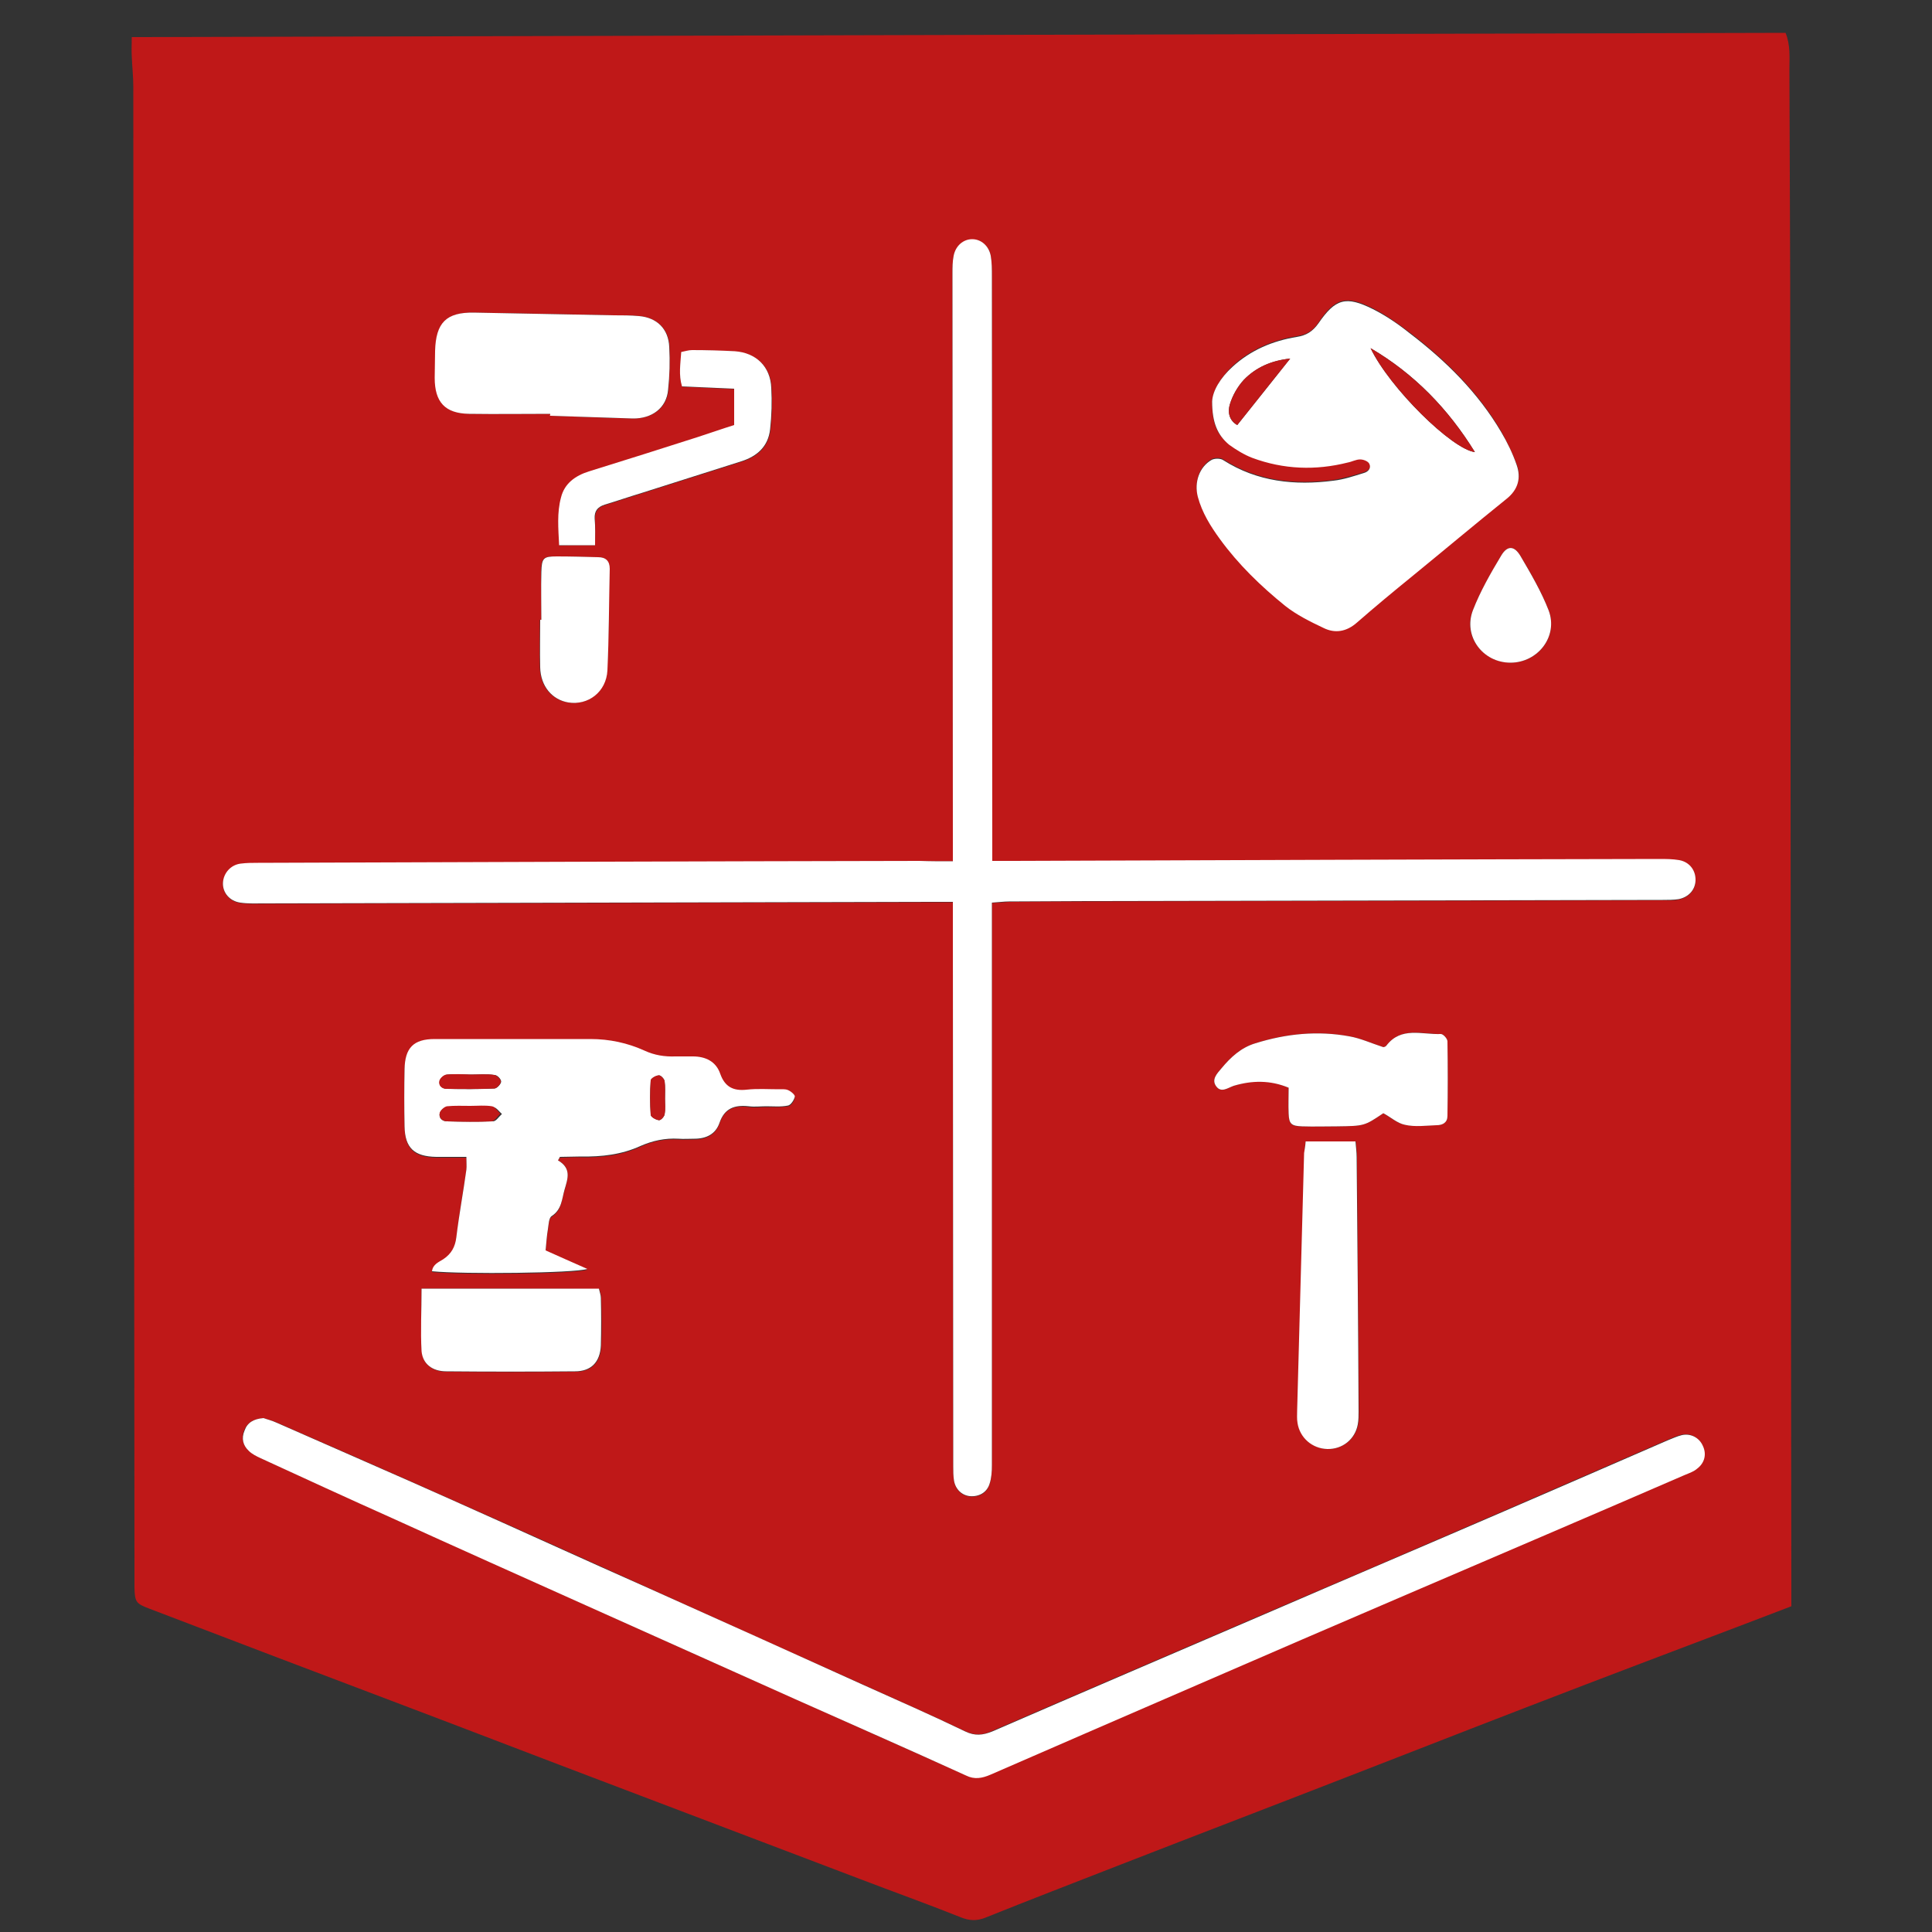 <?xml version="1.0" encoding="UTF-8"?> <!-- Generator: Adobe Illustrator 26.0.1, SVG Export Plug-In . SVG Version: 6.00 Build 0) --> <svg xmlns="http://www.w3.org/2000/svg" xmlns:xlink="http://www.w3.org/1999/xlink" id="Слой_1" x="0px" y="0px" viewBox="0 0 500 500" style="enable-background:new 0 0 500 500;" xml:space="preserve"><rect x="0" y="0" width="500" height="500" fill="#333333" stroke="none"/> <style type="text/css"> .st0{fill:#BF1818;} .st1{fill:#FFFFFF;} </style> <g> <path class="st0" d="M463.6,415.7c-18,6.9-35.6,13.5-53.1,20.2c-19.6,7.5-39.1,15.1-58.6,22.7c-20.8,8.1-41.7,16.1-62.5,24.2 c-11.5,4.5-23,8.9-34.4,13.5c-2.3,0.9-4.2,0.8-6.6-0.2c-8.5-3.4-17.2-6.5-25.8-9.8c-21.5-8.2-43-16.3-64.5-24.5 c-17.7-6.7-35.3-13.5-53-20.2c-22.2-8.4-44.3-16.8-66.5-25.3c-3.4-1.3-3.7-1.7-3.8-5.4c0-1.9,0-3.8,0-5.8 c-0.1-75.2-0.1-150.4-0.2-225.5c0-52.4-0.1-104.8-0.1-157.2c0-2.6-0.3-5.2-0.4-7.8c-0.1-1.5,0-2.9,0-5c143-0.4,285.4-0.7,428-1.1 c1.3,3.2,1,6.4,1,9.4c0.1,18.5,0.1,37,0.2,55.6c0.1,85.9,0.1,171.8,0.2,257.6c0,26.6,0.1,53.2,0.1,79.8 C463.6,412.7,463.6,414.2,463.6,415.7z M246.6,222.9c-3.4,0-6,0-8.6,0c-57.1,0.2-114.1,0.3-171.2,0.5c-1.5,0-3,0-4.5,0.2 c-2.5,0.3-4.5,2.6-4.6,5c-0.1,2.5,1.7,4.7,4.5,5.1c2,0.3,4.1,0.2,6.2,0.2c57.6-0.1,115.2-0.3,172.8-0.4c1.6,0,3.2,0,5.4,0 c0,2.2,0,4,0,5.7c0,46.8,0.1,93.6,0.1,140.4c0,1.2,0,2.5,0.2,3.7c0.4,2.3,2.1,3.8,4.1,4c2.4,0.2,4.4-0.9,5.1-3.2 c0.5-1.5,0.6-3.2,0.6-4.8c0-46.9,0-93.8,0-140.8c0-1.5,0-3,0-4.8c1.7-0.1,3-0.2,4.4-0.3c6.7-0.1,13.4-0.1,20.2-0.1 c49.7-0.1,99.3-0.2,149-0.3c1.4,0,2.8,0.1,4.1-0.2c2.6-0.5,4.3-2.4,4.4-4.8c0.1-2.6-1.5-4.8-4.2-5.3c-1.7-0.3-3.5-0.3-5.3-0.3 c-55.7,0.2-111.4,0.4-167.1,0.5c-1.6,0-3.2,0-5.4,0c0-2.2,0-3.9,0-5.6c0-48.6,0-97.1-0.1-145.7c0-1.8,0-3.6-0.3-5.3 c-0.4-2.6-2.5-4.3-4.8-4.3c-2.3,0-4.3,1.7-4.8,4.3c-0.3,1.5-0.3,3-0.3,4.5c0,49.1,0.1,98.2,0.1,147.3 C246.6,219.5,246.6,220.9,246.6,222.9z M313.7,103.9c-0.1,5.5,1.3,8.8,4.4,11c1.9,1.4,3.9,2.6,6,3.4c8.1,3,16.3,3.2,24.7,1.2 c1.1-0.3,2.1-0.8,3.2-0.8c0.8,0,2,0.4,2.3,1c0.8,1.2-0.2,2.2-1.3,2.5c-2.6,0.8-5.3,1.6-7.9,2c-10,1.3-19.7,0.3-28.5-5.3 c-0.7-0.5-2.2-0.5-3-0.1c-3.2,1.8-4.6,5.9-3.6,9.6c1.1,4.1,3.2,7.5,5.7,10.9c4.8,6.6,10.6,12.2,16.9,17.3c2.9,2.4,6.5,4.1,9.9,5.7 c3.1,1.5,6,1,8.7-1.4c4.6-4.1,9.4-8,14.2-11.9c8.1-6.7,16.2-13.5,24.5-20.1c3-2.4,3.9-5.4,2.6-8.8c-1.1-2.9-2.5-5.8-4-8.5 c-6-10.2-14.3-18.4-23.6-25.5c-3-2.3-6.2-4.6-9.6-6.3c-7-3.5-9.8-2.7-14.1,3.7c-1.4,2.1-3,3.1-5.6,3.5c-6.2,1-11.9,3.4-16.6,7.7 C315.9,97.7,313.8,101.2,313.7,103.9z M68.2,367c-2.6,0.2-4.2,1.2-5,3.1c-0.8,2-0.4,3.8,1.1,5.3c0.9,0.8,2,1.4,3.1,1.9 c11.3,5.2,22.7,10.4,34,15.5c16.7,7.5,33.5,15.1,50.2,22.6c18,8.1,36,16.2,54,24.2c14.8,6.6,29.5,13.2,44.3,19.8 c2.2,1,4.2,0.7,6.3-0.2c18-7.8,36-15.6,53.9-23.4c18-7.8,36-15.5,54-23.3c24-10.3,48.1-20.7,72.1-31c1-0.4,2-0.9,2.9-1.5 c1.9-1.5,2.4-3.8,1.5-5.9c-1-2.1-3.1-3.3-5.4-2.8c-1.3,0.3-2.6,0.9-3.8,1.4c-14.1,6.1-28.1,12.2-42.2,18.3 c-20.6,8.9-41.3,17.8-61.9,26.6c-23.5,10.1-47.1,20.2-70.6,30.4c-2.4,1.1-4.5,1.2-7,0c-8.8-4.2-17.7-8.1-26.5-12.1 c-18.5-8.3-37-16.6-55.5-25c-16.6-7.5-33.2-15-49.9-22.4c-15.4-6.9-30.8-13.6-46.3-20.4C70.4,367.6,69,367.3,68.2,367z M144.4,300.3c0.2-0.2,0.3-0.5,0.5-0.7c1.8,0,3.7-0.2,5.5-0.1c5.3,0.1,10.5-0.5,15.3-2.7c3.2-1.5,6.5-2.1,9.9-1.9 c1.4,0.1,2.7,0,4.1,0c3.1,0,5.5-1.3,6.5-4.1c1.3-3.9,3.9-4.8,7.6-4.3c1.5,0.2,3,0,4.5,0c1.9,0,3.9,0.1,5.7-0.2 c0.7-0.1,1.6-1.4,1.7-2.3c0.1-0.5-1.1-1.4-1.8-1.7c-0.7-0.3-1.6-0.2-2.4-0.2c-2.7,0-5.5-0.2-8.2,0.1c-3.5,0.4-5.7-0.7-6.9-4.1 c-1.2-3.2-3.8-4.5-7.1-4.5c-1.5,0-3,0-4.5,0c-2.8,0.1-5.3-0.3-8-1.5c-4.4-2-9.1-3-14-3c-13.4,0-26.9,0-40.3,0 c-5.4,0-7.7,2.3-7.8,7.8c-0.1,4.9-0.1,9.9,0,14.8c0.1,5.6,2.5,7.8,8.2,7.9c2.6,0,5.1,0,7.8,0c0,1.5,0.1,2.4,0,3.3 c-0.9,5.8-1.9,11.6-2.6,17.5c-0.3,2.5-1.2,4.3-3.4,5.7c-1.1,0.7-2.7,1.3-2.9,3.1c7.9,0.8,36.9,0.5,40.2-0.6 c-3.8-1.7-7.2-3.2-10.8-4.8c0.2-2,0.3-3.8,0.6-5.5c0.2-1.2,0.2-2.9,1-3.4c2.6-1.7,2.5-4.4,3.3-6.8 C146.9,305.1,148,302.3,144.4,300.3z M142.4,107.1c0,0.2,0,0.3,0,0.5c7.1,0.2,14.2,0.6,21.4,0.7c5.1,0.1,8.8-2.8,9.2-7.4 c0.3-3.7,0.4-7.4,0.3-11.1c-0.2-4.6-3.2-7.6-7.8-8c-2.2-0.2-4.4-0.2-6.6-0.2c-12.1-0.3-24.1-0.5-36.2-0.7c-7.1-0.1-9.9,2.7-10,9.9 c-0.1,2.3-0.1,4.7-0.1,7c0,6.2,2.7,9.2,8.9,9.3C128.5,107.2,135.4,107.1,142.4,107.1z M337.9,295.4c-0.2,1.4-0.3,2.2-0.3,3 c-0.6,22.2-1.2,44.4-1.8,66.6c0,1.1-0.1,2.2,0.1,3.3c0.6,3.8,3.8,6.6,7.7,6.7c3.9,0.1,7.2-2.6,7.9-6.4c0.2-1.1,0.2-2.2,0.2-3.3 c-0.2-21.9-0.3-43.8-0.5-65.8c0-1.3-0.2-2.6-0.3-4.1C346.4,295.4,342.3,295.4,337.9,295.4z M358,288.1c1.9,1.1,3.6,2.6,5.6,3 c2.6,0.5,5.5,0.1,8.2,0.1c1.5,0,2.8-0.7,2.8-2.4c0.1-6.4,0.1-12.9,0-19.3c0-0.7-1.1-1.9-1.7-1.9c-4.8,0.1-10.3-2-14.1,3 c-0.2,0.3-0.7,0.4-0.8,0.4c-3.1-1-5.9-2.3-8.8-2.8c-8.2-1.5-16.4-0.7-24.3,1.8c-3.7,1.1-6.4,3.6-8.8,6.5c-1.1,1.3-2.7,2.9-1.3,4.7 c1.3,1.7,3,0.3,4.5-0.2c4.7-1.5,9.3-1.6,14.2,0.5c0,2.4-0.1,4.6,0,6.7c0.1,2.8,0.7,3.3,3.5,3.3c3,0.1,6,0,9,0 C353.1,291.4,353.1,291.4,358,288.1z M109.1,333.5c0,5.7-0.3,11,0.1,16.3c0.2,3.3,2.8,5.2,6.4,5.2c11.1,0.1,22.2,0.1,33.3,0 c4.2,0,6.5-2.4,6.7-6.7c0.2-4.1,0.1-8.2,0-12.3c0-0.8-0.3-1.5-0.5-2.4C139.8,333.5,124.8,333.5,109.1,333.5z M154,141.1 c0-2.5,0.1-4.7,0-6.8c-0.1-1.9,0.8-3.1,2.6-3.6c3.3-1,6.5-2.1,9.8-3.1c8.5-2.7,17-5.4,25.5-8.1c4.1-1.3,7-3.8,7.5-8.3 c0.4-3.5,0.5-7.1,0.3-10.7c-0.2-5.5-3.9-9.1-9.4-9.5c-3.7-0.2-7.4-0.3-11.1-0.3c-0.9,0-1.8,0.3-2.8,0.5c-0.2,3-0.8,5.8,0.2,8.9 c4.6,0.2,9,0.4,13.5,0.6c0,3.4,0,6.3,0,9.4c-3.2,1.1-6.3,2.1-9.4,3.1c-9.4,3-18.8,6-28.2,8.9c-3.5,1.1-6.3,3.1-7.2,6.7 c-1,4-0.7,8.1-0.5,12.4C147.8,141.1,150.5,141.1,154,141.1z M140.1,160.4c-0.1,0-0.3,0-0.4,0c0,4.1-0.1,8.2,0,12.3 c0.1,4.9,3.1,8.4,7.3,9.1c5.1,0.8,9.8-2.7,10.1-8.3c0.5-8.8,0.4-17.5,0.6-26.3c0-2.1-1-3-3-3c-3.6,0-7.1-0.2-10.7-0.2 c-3.5,0-3.9,0.4-4,4.1C140.1,152.2,140.1,156.3,140.1,160.4z M390.9,171.5c7.2,0,12.4-6.8,9.9-13.5c-1.9-4.9-4.6-9.6-7.3-14.1 c-1.6-2.7-3.4-2.8-5-0.1c-2.7,4.6-5.4,9.2-7.3,14.1C378.5,164.6,383.7,171.4,390.9,171.5z"></path> <path class="st1" d="M246.6,222.9c0-2,0-3.5,0-4.9c0-49.1-0.1-98.2-0.1-147.3c0-1.5,0-3,0.3-4.5c0.5-2.6,2.5-4.3,4.8-4.3 c2.3,0,4.3,1.7,4.8,4.3c0.3,1.7,0.3,3.5,0.3,5.3c0,48.6,0.1,97.1,0.1,145.7c0,1.7,0,3.5,0,5.6c2.2,0,3.8,0,5.4,0 c55.7-0.2,111.4-0.4,167.1-0.5c1.8,0,3.6,0,5.3,0.3c2.7,0.5,4.3,2.7,4.2,5.3c-0.1,2.4-1.8,4.3-4.4,4.8c-1.3,0.2-2.7,0.2-4.1,0.2 c-49.7,0.1-99.3,0.2-149,0.3c-6.7,0-13.4,0.1-20.2,0.1c-1.3,0-2.7,0.2-4.4,0.3c0,1.8,0,3.3,0,4.8c0,46.9,0,93.8,0,140.8 c0,1.6-0.1,3.3-0.6,4.8c-0.7,2.3-2.8,3.4-5.1,3.2c-2-0.2-3.7-1.7-4.1-4c-0.2-1.2-0.2-2.5-0.2-3.7c0-46.8-0.1-93.6-0.1-140.4 c0-1.7,0-3.5,0-5.7c-2.2,0-3.8,0-5.4,0c-57.6,0.1-115.2,0.3-172.8,0.4c-2.1,0-4.1,0.1-6.2-0.2c-2.8-0.4-4.6-2.6-4.5-5.1 c0.1-2.5,2-4.7,4.6-5c1.5-0.2,3-0.2,4.5-0.2c57.1-0.2,114.1-0.4,171.2-0.5C240.6,222.9,243.2,222.9,246.6,222.9z"></path> <path class="st1" d="M313.7,103.9c0.1-2.7,2.1-6.1,5.3-9c4.7-4.3,10.4-6.7,16.6-7.7c2.5-0.4,4.1-1.4,5.6-3.5 c4.4-6.4,7.1-7.2,14.1-3.7c3.4,1.7,6.6,3.9,9.6,6.3c9.3,7.1,17.6,15.3,23.6,25.5c1.6,2.7,3,5.6,4,8.5c1.2,3.4,0.4,6.4-2.6,8.8 c-8.2,6.6-16.3,13.4-24.5,20.1c-4.8,3.9-9.5,7.8-14.2,11.9c-2.7,2.4-5.7,2.9-8.7,1.4c-3.4-1.6-7-3.4-9.9-5.7 c-6.3-5.1-12.1-10.7-16.9-17.3c-2.4-3.3-4.6-6.8-5.7-10.9c-1-3.8,0.4-7.8,3.6-9.6c0.8-0.4,2.3-0.4,3,0.1c8.8,5.6,18.5,6.6,28.5,5.3 c2.7-0.3,5.3-1.2,7.9-2c1.1-0.3,2-1.3,1.3-2.5c-0.4-0.6-1.5-1-2.3-1c-1.1,0-2.1,0.6-3.2,0.8c-8.3,2.1-16.6,1.8-24.7-1.2 c-2.1-0.8-4.2-2.1-6-3.4C315.1,112.6,313.7,109.4,313.7,103.9z M354.7,90.1c4.9,10.3,21.1,26.2,27,26.9 C374.8,105.8,366,96.7,354.7,90.1z M333.9,92.8c-4.9,0.5-8.9,2.3-12,5.5c-1.6,1.7-2.9,4-3.6,6.3c-0.6,1.9-0.3,4.2,1.9,5.4 C324.9,104.1,329.4,98.5,333.9,92.8z"></path> <path class="st1" d="M68.2,367c0.8,0.3,2.1,0.6,3.4,1.2c15.4,6.8,30.9,13.5,46.3,20.4c16.6,7.4,33.2,15,49.9,22.4 c18.5,8.3,37,16.6,55.5,25c8.9,4,17.8,7.9,26.5,12.1c2.5,1.2,4.5,1,7,0c23.5-10.2,47.1-20.3,70.6-30.4 c20.6-8.9,41.3-17.7,61.9-26.6c14.1-6.1,28.2-12.2,42.2-18.3c1.3-0.5,2.5-1.1,3.8-1.4c2.3-0.5,4.5,0.7,5.4,2.8 c1,2.1,0.5,4.4-1.5,5.9c-0.8,0.7-1.9,1.1-2.9,1.5c-24,10.4-48.1,20.7-72.1,31c-18,7.7-36,15.5-54,23.3c-18,7.8-36,15.6-53.9,23.4 c-2.1,0.9-4.1,1.3-6.3,0.2c-14.7-6.7-29.5-13.2-44.3-19.8c-18-8.1-36-16.1-54-24.2c-16.7-7.5-33.5-15-50.2-22.6 c-11.4-5.1-22.7-10.3-34-15.5c-1.1-0.5-2.3-1.1-3.1-1.9c-1.5-1.4-2-3.2-1.1-5.3C64,368.2,65.6,367.2,68.2,367z"></path> <path class="st1" d="M144.4,300.3c3.6,2.1,2.5,4.8,1.7,7.6c-0.7,2.4-0.7,5.1-3.3,6.8c-0.8,0.5-0.8,2.2-1,3.4 c-0.3,1.7-0.4,3.5-0.6,5.5c3.5,1.6,7,3.1,10.8,4.8c-3.3,1.1-32.2,1.4-40.2,0.6c0.2-1.8,1.8-2.4,2.9-3.1c2.1-1.4,3.1-3.2,3.4-5.7 c0.7-5.8,1.8-11.7,2.6-17.5c0.1-0.9,0-1.8,0-3.3c-2.7,0-5.3,0-7.8,0c-5.7-0.1-8.1-2.3-8.2-7.9c-0.1-4.9-0.1-9.9,0-14.8 c0.1-5.5,2.3-7.8,7.8-7.8c13.4,0,26.9,0,40.3,0c4.9,0,9.6,1,14,3c2.6,1.2,5.2,1.6,8,1.5c1.5,0,3,0,4.5,0c3.3,0,6,1.3,7.1,4.5 c1.2,3.4,3.4,4.5,6.9,4.1c2.7-0.3,5.5-0.1,8.2-0.1c0.8,0,1.7-0.1,2.4,0.2c0.8,0.3,1.9,1.3,1.8,1.7c-0.2,0.9-1,2.1-1.7,2.3 c-1.9,0.4-3.8,0.2-5.7,0.2c-1.5,0-3,0.2-4.5,0c-3.7-0.4-6.3,0.5-7.6,4.3c-1,2.9-3.4,4.1-6.5,4.1c-1.4,0-2.7,0.1-4.1,0 c-3.5-0.2-6.7,0.5-9.9,1.9c-4.8,2.2-10,2.8-15.3,2.7c-1.8,0-3.7,0.1-5.5,0.1C144.7,299.8,144.6,300,144.4,300.3z M121.8,286.4 C121.8,286.4,121.8,286.4,121.8,286.4c-2.1,0-4.1-0.1-6.1,0.1c-0.7,0.1-1.7,0.9-1.9,1.6c-0.3,1.3,0.7,2.1,1.9,2.1 c4,0.1,7.9,0.1,11.9,0c0.8,0,1.5-1.2,2.3-1.9c-0.7-0.6-1.4-1.7-2.3-1.8C125.7,286.2,123.8,286.4,121.8,286.4z M121.8,278.1 C121.8,278,121.8,278,121.8,278.1c-2,0-4.1-0.2-6.1,0c-0.7,0.1-1.7,0.9-1.9,1.6c-0.3,1.3,0.7,2.1,1.9,2.1c4.1,0.1,8.2,0.1,12.3-0.1 c0.6,0,1.7-1.2,1.7-1.8c0-0.6-1-1.7-1.7-1.7C125.9,277.9,123.9,278.1,121.8,278.1z M172.1,284.3 C172.1,284.3,172.1,284.3,172.1,284.3c0-1.5,0.1-3-0.1-4.5c-0.1-0.6-1-1.6-1.5-1.5c-0.8,0.1-2,0.8-2.1,1.3c-0.2,3-0.2,6,0,8.9 c0,0.5,1.3,1.3,2.1,1.4c0.5,0.1,1.4-0.9,1.5-1.5C172.2,287.1,172.1,285.7,172.1,284.3z"></path> <path class="st1" d="M142.4,107.1c-7,0-14,0.1-21,0c-6.2-0.1-8.9-3-8.9-9.3c0-2.3,0.1-4.7,0.1-7c0.2-7.3,2.9-10,10-9.9 c12.1,0.2,24.1,0.5,36.2,0.7c2.2,0,4.4,0,6.6,0.2c4.6,0.4,7.6,3.3,7.8,8c0.2,3.7,0.1,7.4-0.3,11.1c-0.4,4.6-4.1,7.5-9.2,7.4 c-7.1-0.2-14.3-0.5-21.4-0.7C142.4,107.4,142.4,107.3,142.4,107.1z"></path> <path class="st1" d="M337.9,295.4c4.4,0,8.5,0,12.9,0c0.1,1.4,0.3,2.8,0.3,4.1c0.2,21.9,0.4,43.8,0.5,65.8c0,1.1,0,2.2-0.2,3.3 c-0.7,3.9-4,6.5-7.9,6.4c-3.9-0.1-7.1-2.9-7.7-6.7c-0.2-1.1-0.1-2.2-0.1-3.3c0.6-22.2,1.2-44.4,1.8-66.6 C337.6,297.6,337.8,296.8,337.9,295.4z"></path> <path class="st1" d="M358,288.1c-4.9,3.3-4.9,3.3-12,3.4c-3,0-6,0.1-9,0c-2.8-0.1-3.4-0.6-3.5-3.3c-0.1-2.2,0-4.4,0-6.7 c-4.8-2-9.5-1.9-14.2-0.5c-1.5,0.5-3.2,1.9-4.5,0.2c-1.4-1.8,0.2-3.4,1.3-4.7c2.4-2.9,5.1-5.4,8.8-6.5c8-2.5,16.1-3.3,24.3-1.8 c2.9,0.5,5.7,1.8,8.8,2.8c0.1,0,0.6-0.1,0.8-0.4c3.8-5,9.2-2.8,14.1-3c0.6,0,1.7,1.2,1.7,1.9c0.1,6.4,0.1,12.9,0,19.3 c0,1.7-1.2,2.4-2.8,2.4c-2.7,0.1-5.6,0.5-8.2-0.1C361.6,290.7,359.9,289.1,358,288.1z"></path> <path class="st1" d="M109.1,333.5c15.7,0,30.7,0,45.9,0c0.2,0.9,0.5,1.7,0.5,2.4c0.1,4.1,0.1,8.2,0,12.3c-0.2,4.3-2.5,6.7-6.7,6.7 c-11.1,0.1-22.2,0.1-33.3,0c-3.6,0-6.1-1.9-6.4-5.2C108.8,344.5,109.1,339.2,109.1,333.5z"></path> <path class="st1" d="M154,141.1c-3.6,0-6.3,0-9.3,0c-0.2-4.3-0.6-8.4,0.5-12.4c0.9-3.6,3.7-5.6,7.2-6.7c9.4-2.9,18.8-5.9,28.2-8.9 c3.1-1,6.2-2.1,9.4-3.1c0-3.1,0-6,0-9.4c-4.4-0.2-8.9-0.4-13.5-0.6c-0.9-3-0.4-5.8-0.2-8.9c1-0.2,1.9-0.5,2.8-0.5 c3.7,0,7.4,0.1,11.1,0.3c5.5,0.4,9.2,4,9.4,9.5c0.2,3.5,0.1,7.1-0.3,10.7c-0.5,4.5-3.4,7-7.5,8.3c-8.5,2.7-17,5.4-25.5,8.1 c-3.3,1-6.5,2.1-9.8,3.1c-1.9,0.6-2.7,1.7-2.6,3.6C154.1,136.4,154,138.6,154,141.1z"></path> <path class="st1" d="M140.1,160.4c0-4.1-0.1-8.2,0-12.3c0.1-3.7,0.5-4.1,4-4.1c3.6,0,7.1,0.1,10.7,0.2c2,0,3,1,3,3 c-0.2,8.8-0.2,17.5-0.6,26.3c-0.3,5.6-5,9.1-10.1,8.3c-4.2-0.7-7.2-4.2-7.3-9.1c-0.1-4.1,0-8.2,0-12.3 C139.9,160.4,140,160.4,140.1,160.4z"></path> <path class="st1" d="M390.9,171.5c-7.2,0-12.3-6.9-9.7-13.6c1.9-4.9,4.6-9.6,7.3-14.1c1.6-2.7,3.4-2.6,5,0.1 c2.7,4.6,5.4,9.2,7.3,14.1C403.3,164.7,398,171.5,390.9,171.5z"></path> <path class="st0" d="M354.7,90.1c11.2,6.6,20.1,15.7,27,26.9C375.8,116.3,359.7,100.4,354.7,90.1z"></path> <path class="st0" d="M333.9,92.8c-4.5,5.6-9,11.3-13.7,17.2c-2.2-1.3-2.5-3.5-1.9-5.4c0.7-2.3,2-4.5,3.6-6.3 C325,95.1,329,93.3,333.9,92.8z"></path> <path class="st0" d="M121.7,286.2c1.9,0,3.8-0.2,5.6,0.1c0.8,0.1,1.5,1.3,2.2,1.9c-0.7,0.7-1.5,1.9-2.2,2c-3.9,0.2-7.8,0.1-11.6,0 c-1.2,0-2.2-0.9-1.9-2.2c0.2-0.7,1.2-1.6,1.9-1.7C117.7,286.1,119.7,286.2,121.7,286.2C121.7,286.2,121.7,286.2,121.7,286.2z"></path> <path class="st0" d="M121.8,278.1c2,0,4.1-0.2,6.1,0.1c0.7,0.1,1.8,1.2,1.7,1.7c0,0.7-1.1,1.8-1.7,1.8c-4.1,0.2-8.2,0.1-12.3,0.1 c-1.2,0-2.2-0.8-1.9-2.1c0.2-0.7,1.2-1.6,1.9-1.6C117.7,277.9,119.8,278,121.8,278.1C121.8,278,121.8,278,121.8,278.1z"></path> <path class="st0" d="M172.1,284.3c0,1.4,0.2,2.7-0.1,4.1c-0.1,0.6-1,1.6-1.5,1.5c-0.8-0.1-2.1-0.8-2.1-1.4c-0.2-3-0.2-6,0-8.9 c0-0.5,1.3-1.3,2.1-1.3c0.5,0,1.4,0.9,1.5,1.5C172.2,281.3,172.1,282.8,172.1,284.3C172.1,284.3,172.1,284.3,172.1,284.3z"></path> </g> </svg> 